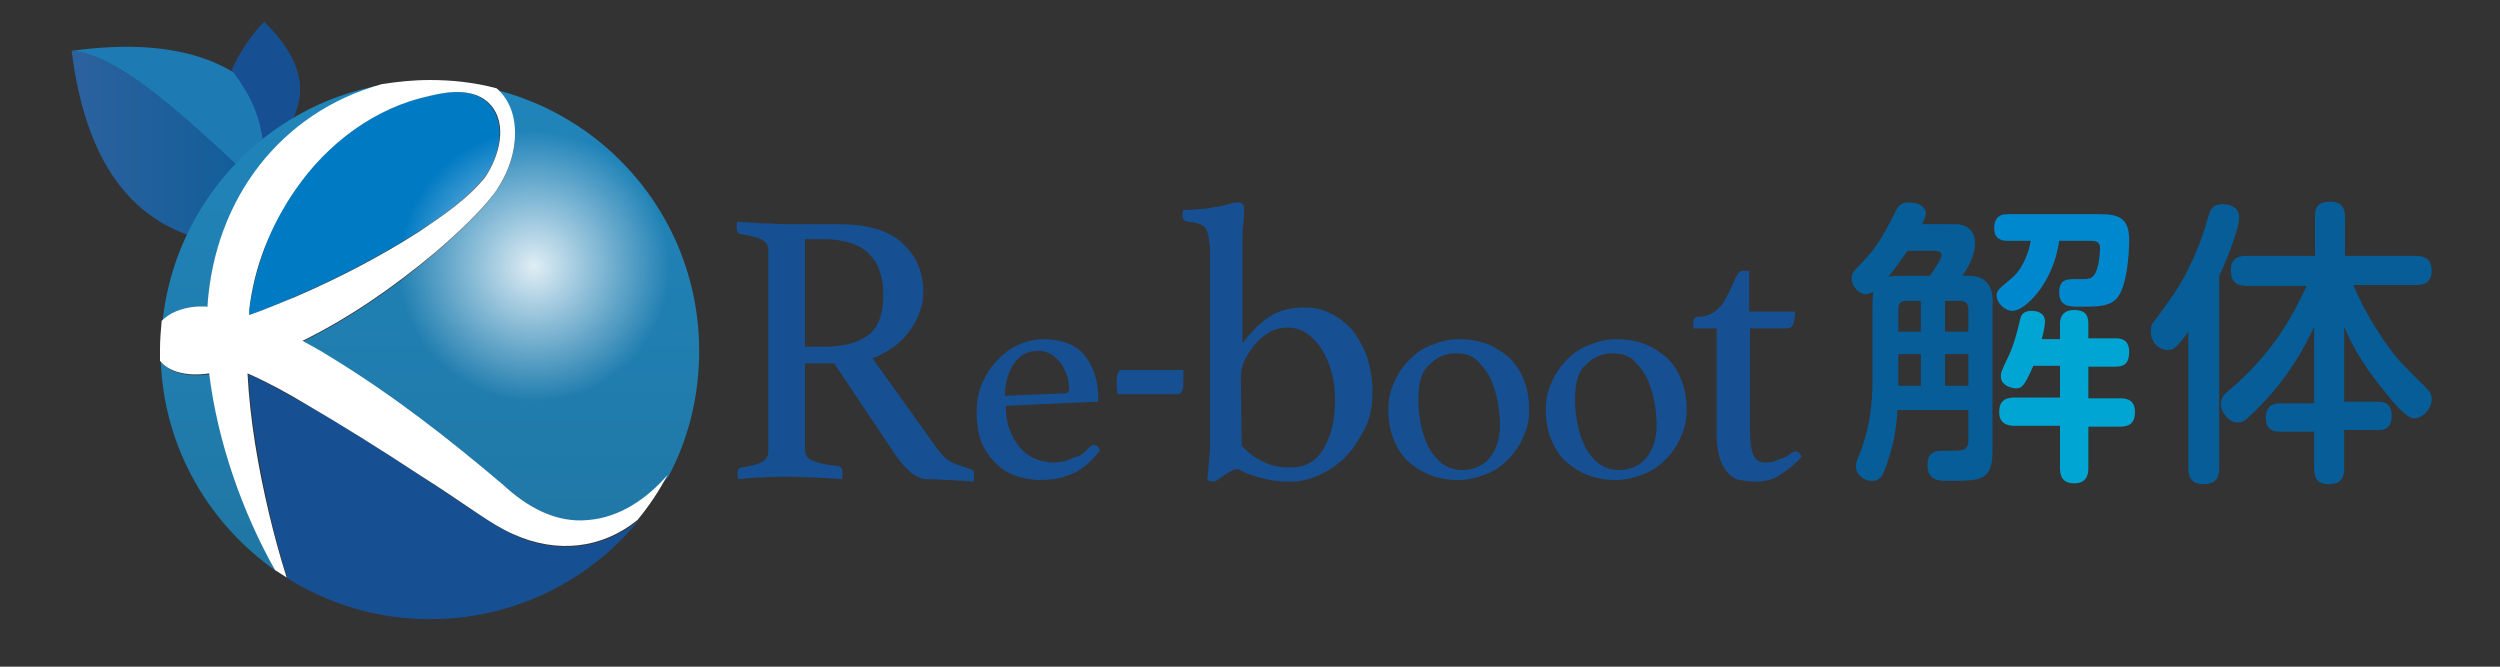 <?xml version="1.0" encoding="utf-8"?>
<!-- Generator: Adobe Illustrator 25.4.1, SVG Export Plug-In . SVG Version: 6.00 Build 0)  -->
<svg version="1.1" id="レイヤー_1" xmlns="http://www.w3.org/2000/svg" xmlns:xlink="http://www.w3.org/1999/xlink" x="0px"
	 y="0px" viewBox="0 0 300 80" style="enable-background:new 0 0 300 80;" xml:space="preserve">
<rect x="0" y="0" width="300" height="80" fill="#333333" stroke="none"/>
<style type="text/css">
	.st0{fill:#1E7AB2;}
	.st1{fill:url(#SVGID_1_);}
	.st2{fill:#165093;}
	.st3{fill:url(#SVGID_00000155855885346729958960000014723988315916477852_);}
	.st4{fill:url(#SVGID_00000031193294303291823640000004305120522886281896_);}
	.st5{fill:url(#SVGID_00000121987791535943699970000016037962407022200716_);}
	.st6{fill:#007AC3;}
	.st7{fill:url(#SVGID_00000024695963699683370400000017559682915307430272_);}
	.st8{fill:#FFFFFF;}
	.st9{opacity:0.86;fill:url(#SVGID_00000121997979826369938870000000582442005098176644_);enable-background:new    ;}
	.st10{fill:#065D97;}
	.st11{fill:#0088CF;}
	.st12{fill:#00A5D3;}
</style>
<g>
	<g>
		<g>
			<g>
				<path class="st0" d="M32.7,12.8c-2.4,5.7-0.3,11,5.3,16.1l0,0C24.1,15.8,15.3,6.8,8.6,6.1C20.3,4.5,28,6.9,32.7,12.8z"/>
				
					<linearGradient id="SVGID_1_" gradientUnits="userSpaceOnUse" x1="-1845.028" y1="64.188" x2="-1815.728" y2="64.188" gradientTransform="matrix(-1 0 0 -1 -1807.087 82)">
					<stop  offset="0" style="stop-color:#065D97"/>
					<stop  offset="1" style="stop-color:#2C619E"/>
				</linearGradient>
				<path class="st1" d="M8.6,6.1c6.6,0.6,15.5,9.6,29.3,22.7c-3.2,0.6-6.1,0.8-8.8,0.7c0-0.2-0.1-0.4-0.1-0.7
					c-0.7,0.1-1.4,0.3-2.1,0.4C16.8,27.9,10.4,20.6,8.6,6.1L8.6,6.1z"/>
			</g>
			<path class="st2" d="M31.7,18.5c5.5-4.9,6-10,0-15.9c-1.7,1.7-3.2,4.2-3.9,5.8C29.9,11.2,31.4,13.8,31.7,18.5"/>
			<g>
				<path class="st2" d="M61.7,64.2c-1.4-0.6-2.8-1.5-4-2.3c-2.4-1.6-4.7-3.1-7.1-4.7c-4.7-3.1-9.4-6.1-14.3-8.9
					c-1.6-0.8-4-2.3-6.5-3.4c0.3,5.7,1.4,11.4,2.6,16.9c0.6,2.5,1.3,5.1,2.1,7.6c5,3.1,10.8,4.9,17.1,4.9c10.1,0,19.1-4.6,25-11.8
					C72.3,65.9,66.9,66.6,61.7,64.2z"/>
				
					<linearGradient id="SVGID_00000036937555426003697900000012495020159279579790_" gradientUnits="userSpaceOnUse" x1="-369.811" y1="988.263" x2="-305.221" y2="988.263" gradientTransform="matrix(0 1 1 0 -955.613 379.572)">
					<stop  offset="0" style="stop-color:#2085BB"/>
					<stop  offset="0.555" style="stop-color:#207DAE"/>
					<stop  offset="1" style="stop-color:#1F74A0"/>
				</linearGradient>
				<path style="fill:url(#SVGID_00000036937555426003697900000012495020159279579790_);" d="M20.6,37.7c1.3-0.7,2.8-0.9,4.3-0.8
					c0-0.1,0-0.2,0-0.2c0.9-12.6,8.7-23,20.9-26.5c-14,2.5-24.8,14.1-26.3,28.4C19.8,38.3,20.1,38,20.6,37.7z"/>
				
					<linearGradient id="SVGID_00000050635874803300896650000004119913468267710901_" gradientUnits="userSpaceOnUse" x1="-369.811" y1="1015.713" x2="-305.221" y2="1015.713" gradientTransform="matrix(0 1 1 0 -955.613 379.572)">
					<stop  offset="0" style="stop-color:#2085BB"/>
					<stop  offset="0.555" style="stop-color:#207DAE"/>
					<stop  offset="1" style="stop-color:#1F74A0"/>
				</linearGradient>
				<path style="fill:url(#SVGID_00000050635874803300896650000004119913468267710901_);" d="M59.9,22.4c-0.4,0.6-0.9,1.3-1.4,1.9
					c-1.9,2.2-4.1,4.2-6.3,6.1C47.3,34.5,42,38.2,36.3,41c1.1,0.6,2.2,1.2,3.3,1.9c7.4,4.5,14.2,9.9,20.8,15.4
					c2.8,2.5,6.3,4.5,10.2,4.2c3.7-0.4,7-2.5,9.6-5.3c2.4-4.5,3.7-9.6,3.7-15.1c0-15.1-10.3-27.7-24.3-31.3
					C62.7,13.4,62.3,18.6,59.9,22.4z"/>
				
					<linearGradient id="SVGID_00000062870415320976458300000005889597322485004475_" gradientUnits="userSpaceOnUse" x1="-369.811" y1="981.813" x2="-305.221" y2="981.813" gradientTransform="matrix(0 1 1 0 -955.613 379.572)">
					<stop  offset="0" style="stop-color:#2085BB"/>
					<stop  offset="0.555" style="stop-color:#207DAE"/>
					<stop  offset="1" style="stop-color:#1F74A0"/>
				</linearGradient>
				<path style="fill:url(#SVGID_00000062870415320976458300000005889597322485004475_);" d="M21.3,44.7c-0.9-0.3-1.5-0.7-2-1.3
					c0.4,10.4,5.8,19.5,13.8,25.1c-3.9-6.9-6.8-15.4-7.9-23.6C23.9,45.1,22.6,45.1,21.3,44.7z"/>
				<path class="st6" d="M58.1,21.3c1.8-2.4,2.8-6.4,0.6-8.8c-1.8-1.9-4.8-1.6-7.2-1c-6.5,1.4-12.3,5.7-16,11.2
					c-3,4.3-4.9,9.3-5.6,14.5c0,0.2,0,0.4,0,0.6c1.8-0.6,3.7-1.4,5.5-2.2c5.1-2.2,10.1-4.8,14.8-7.8C53.1,25.9,56,23.9,58.1,21.3z"
					/>
				
					<linearGradient id="SVGID_00000026859818438132017800000016691219800436960434_" gradientUnits="userSpaceOnUse" x1="-340.572" y1="978.813" x2="-340.572" y2="978.813" gradientTransform="matrix(0 1 1 0 -955.613 379.572)">
					<stop  offset="0" style="stop-color:#2085BB"/>
					<stop  offset="0.555" style="stop-color:#207DAE"/>
					<stop  offset="1" style="stop-color:#1F74A0"/>
				</linearGradient>
				<path style="fill:url(#SVGID_00000026859818438132017800000016691219800436960434_);" d="M23.2,39L23.2,39L23.2,39z"/>
				<path class="st8" d="M70.6,62.4c-3.9,0.4-7.4-1.6-10.2-4.2C53.8,52.6,47,47.3,39.6,42.8c-1.1-0.7-2.2-1.3-3.3-1.9
					c5.7-2.8,11-6.5,15.9-10.6c2.2-1.9,4.4-3.9,6.3-6.1c0.5-0.6,1-1.2,1.4-1.9c2.4-3.8,2.8-9-0.3-11.7c-2.6-0.7-5.3-1-8-1
					c-2,0-3.9,0.2-5.8,0.5c-12.2,3.4-20,13.8-20.9,26.5c0,0.1,0,0.2,0,0.2c-1.5-0.1-2.9,0.1-4.3,0.8c-0.5,0.3-0.9,0.6-1.2,0.9
					c-0.1,1.1-0.2,2.3-0.2,3.4c0,0.5,0,0.9,0,1.4c0.5,0.6,1.1,1,2,1.3c1.3,0.4,2.6,0.4,3.9,0.2c1,8.2,4,16.7,7.9,23.6
					c0.5,0.3,0.9,0.6,1.4,0.9c-0.8-2.5-1.5-5.1-2.1-7.6C31,56.2,30,50.5,29.7,44.8c2.5,1.1,5,2.5,6.5,3.4C41,51,45.8,54,50.5,57.1
					c2.4,1.5,4.7,3.1,7.1,4.7c1.2,0.8,2.6,1.7,4,2.3c5.3,2.4,10.7,1.7,14.9-1.7c1.4-1.7,2.6-3.5,3.6-5.4
					C77.6,59.9,74.3,62.1,70.6,62.4z M23.2,39L23.2,39L23.2,39z M29.9,37.8c0-0.2,0-0.4,0-0.6c0.6-5.2,2.6-10.2,5.6-14.5
					c3.8-5.5,9.5-9.8,16.1-11.2c2.4-0.6,5.4-0.9,7.2,1c2.2,2.4,1.1,6.3-0.6,8.8c-2.2,2.7-5.1,4.6-7.9,6.5c-4.7,3-9.7,5.6-14.8,7.8
					C33.5,36.4,31.7,37.2,29.9,37.8z"/>
			</g>
			
				<radialGradient id="SVGID_00000104700744487509489380000009383128028453793678_" cx="64.1" cy="50.042" r="16.279" gradientTransform="matrix(1 0 0 -1 0 82)" gradientUnits="userSpaceOnUse">
				<stop  offset="0" style="stop-color:#FFFFFF"/>
				<stop  offset="1" style="stop-color:#FFFFFF;stop-opacity:0"/>
			</radialGradient>
			
				<circle style="opacity:0.86;fill:url(#SVGID_00000104700744487509489380000009383128028453793678_);enable-background:new    ;" cx="64.1" cy="32" r="16.3"/>
		</g>
		<g>
			<g>
				<path class="st10" d="M236.3,33.1h-0.8c0.5-0.8,1.5-2.2,1.5-4c0-1-0.5-1.6-1.2-2c-0.5-0.2-0.7-0.2-2-0.2h-3.1
					c0.1-0.4,0.4-0.9,0.4-1.3c0-0.7-0.7-1.3-2-1.3c-0.8,0-1.2,0.2-1.6,1c-1,2-1.9,3.8-3.4,5.5c-1.9,2-1.9,2-1.9,2.6
					c0,1,0.9,1.9,1.7,1.9c0.4,0,0.7-0.2,0.9-0.3c-0.1,0.7-0.1,1.4-0.1,1.7v8.9c0,3.1-0.4,6.1-1.6,9c-0.3,0.7-0.4,1-0.4,1.4
					c0,0.9,0.9,1.7,1.9,1.7s1.4-0.5,2-2.6c0.4-1.1,0.9-2.9,1.1-5.9h8.5v3.7c0,0.7-0.3,1-0.7,1.1c-0.2,0.1-1.5,0.1-2.3,0.1
					s-1.9,0-1.9,1.7c0,1.9,1.4,1.9,2.5,1.9c4,0,5.3,0,5.3-3.7V36.7C239.2,35.7,239.2,33.1,236.3,33.1z M230.5,46.3h-2.7v-3.8h2.7
					V46.3z M230.5,39.8h-2.7v-2.7c0-0.7,0.3-1,1-1h1.7V39.8z M231.6,33.1h-3.2c-0.7,0-1.3,0-1.8,0.1c0.6-0.7,1.4-1.8,2.3-3.1h3.2
					c0.2,0,0.9,0,0.9,0.5S231.8,32.8,231.6,33.1z M236.2,46.3h-2.8v-3.8h2.8V46.3z M236.2,39.8h-2.8v-3.7h1.8c0.7,0,1,0.4,1,1V39.8z
					"/>
				<path class="st11" d="M240.9,28.9c-0.7,0-1.6-0.2-1.6-1.5c0-1,0.4-1.7,1.6-1.7h11c2.3,0,3.6,0.4,3.6,3.1c0,1.9-0.3,5.5-1.4,6.9
					c-0.9,1.1-2.3,1.1-4.6,1.1c-1.1,0-2.4,0-2.4-1.7c0-1.6,1-1.6,1.8-1.6c1.8,0,2,0,2.4-0.5c0.5-0.6,0.7-2.4,0.7-3.2
					c0-0.9-0.6-0.9-1.3-0.9h-3.6c-0.7,5.1-4.1,8.4-5.6,8.4c-1,0-1.9-1-1.9-1.8c0-0.6,0.1-0.7,1.9-2.2c0.1-0.1,1.6-1.3,2.2-4.4
					C243.7,28.9,240.9,28.9,240.9,28.9z"/>
				<path class="st12" d="M247.2,40.6v-1.8c0-0.8,0.4-1.6,1.7-1.6c1.2,0,1.7,0.5,1.7,1.6v1.8h3.3c0.4,0,1.6,0,1.6,1.6
					c0,1.3-0.5,1.8-1.6,1.8h-3.3v3.8h3.8c0.5,0,1.8,0,1.8,1.6c0,1.2-0.5,1.8-1.8,1.8h-3.8v5c0,0.6-0.1,1.8-1.7,1.8
					c-1.4,0-1.7-0.9-1.7-1.8v-5.1h-5.4c-0.4,0-1.9,0-1.9-1.6c0-1.3,0.6-1.8,1.9-1.8h5.4v-3.8H244c-1.1,2.5-1.4,2.7-2.1,2.7
					c-0.1,0-1.8-0.1-1.8-1.5c0-0.4,0.1-0.6,0.8-2.1c0.7-1.4,1.1-2.9,1.5-4.6c0.1-0.6,0.4-1.1,1.4-1.1c0.4,0,1.6,0.1,1.6,1.3
					c0,0.6-0.3,1.8-0.4,2.1h2.2V40.6z"/>
				<path class="st10" d="M266.3,56.2c0,0.5,0,1.9-1.8,1.9c-1.6,0-1.9-0.9-1.9-1.9V39.8c-1.5,2.1-1.9,2.2-2.5,2.2c-1,0-2-0.9-2-2.2
					c0-0.6,0.1-1,0.6-1.5c2.3-3.2,3.1-4.2,4.6-7.5c0.6-1.4,1.2-3,1.7-4.8c0.2-0.8,0.5-1.5,1.7-1.5c0.2,0,2,0,2,1.6s-2.1,6.5-2.4,7
					L266.3,56.2L266.3,56.2z M277.7,39.2c-2.7,5.9-6.1,9.2-7.8,10.8c-0.6,0.6-0.9,0.7-1.4,0.7c-1.1,0-2-1.3-2-2.2
					c0-0.7,0.3-1.1,0.9-1.6c5.9-4.9,8.2-10.1,9.4-12.6h-7.2c-1.2,0-1.9-0.5-1.9-1.9c0-1.7,1.4-1.7,1.9-1.7h8.2V26
					c0-1.4,0.6-1.8,1.9-1.8c1.7,0,1.7,1.4,1.7,1.8v4.7h8.5c0.8,0,1.9,0.2,1.9,1.8c0,1.7-1.4,1.7-1.9,1.7h-7.5c0.8,1.9,1.9,4.1,3.9,7
					c1.6,2.2,1.8,2.3,4.7,5.2c0.6,0.6,0.8,0.9,0.8,1.5c0,1.2-1.1,2.3-2.1,2.3c-0.9,0-2.4-1.8-3.2-2.8c-1-1.2-3.6-4.3-5.2-8.2v9h4
					c0.7,0,1.7,0.1,1.7,1.7c0,1.7-1.1,1.7-1.7,1.7h-4v4.6c0,1.4-0.6,1.9-1.9,1.9c-1.7,0-1.7-1.3-1.7-1.9v-4.4h-4
					c-0.6,0-1.8,0-1.8-1.7s1.3-1.7,1.8-1.7h4L277.7,39.2L277.7,39.2z"/>
			</g>
			<g>
				<path class="st2" d="M100.1,43.6h-3.5v10.3c0,0.7,0.3,1.2,1,1.4c0.6,0.3,1.6,0.5,2.9,0.6c0.4,0.1,0.6,0.3,0.6,0.8
					c0,0.2,0,0.5-0.1,0.8c-0.8-0.1-1.9-0.1-3.1-0.2c-1.2,0-2.4-0.1-3.5-0.1c-0.8,0-1.7,0-2.8,0.1c-1.1,0-2.1,0.1-3,0.2
					c-0.1-0.3-0.1-0.6-0.1-0.7c0-0.4,0.2-0.7,0.5-0.7c1.2-0.2,2-0.4,2.5-0.7s0.7-0.7,0.7-1.3v-24c0-0.6-0.2-1-0.7-1.3
					s-1.3-0.5-2.6-0.7c-0.3,0-0.5-0.3-0.5-0.8c0-0.2,0-0.4,0.1-0.7c0.9,0.1,1.9,0.1,2.9,0.2c1,0,1.9,0.1,2.9,0.1h6.3
					c3.4,0,5.9,0.7,7.6,2.2s2.6,3.5,2.6,6c0,0.7-0.1,1.4-0.4,2.2c-0.2,0.7-0.6,1.5-1.1,2.2s-1.1,1.4-1.9,2s-1.7,1.1-2.7,1.5
					l7.8,10.9c0.6,0.8,1.2,1.4,2,1.7c0.7,0.3,1.4,0.5,2,0.7c0.3,0.1,0.4,0.3,0.4,0.7c0,0.2,0,0.5-0.1,0.8c-0.7-0.1-1.6-0.1-2.6-0.2
					c-1,0-2-0.1-2.9-0.1c-0.7,0-1.3-0.3-2-0.8c-0.7-0.6-1.3-1.3-1.9-2.2L100.1,43.6z M99.1,41.6c2.2,0,3.9-0.5,5.1-1.4
					s1.8-2.5,1.8-4.8c0-1-0.1-1.9-0.4-2.7c-0.2-0.8-0.6-1.5-1.2-2.1c-0.5-0.6-1.3-1.1-2.2-1.4c-0.9-0.3-2-0.5-3.3-0.5h-2.3v12.9
					H99.1z"/>
				<path class="st2" d="M130.7,53.7c0.2-0.2,0.4-0.3,0.6-0.3c0.3,0,0.5,0.2,0.7,0.6c-0.3,0.5-0.7,0.9-1.1,1.3
					c-0.4,0.4-0.9,0.8-1.5,1.2c-0.6,0.3-1.3,0.6-2,0.8c-0.8,0.2-1.6,0.3-2.6,0.3s-2-0.2-2.9-0.5s-1.7-0.8-2.4-1.5
					c-0.7-0.7-1.3-1.5-1.7-2.5c-0.4-1-0.6-2.2-0.6-3.6c0-1.3,0.2-2.5,0.7-3.6s1.1-2,1.9-2.8s1.6-1.4,2.6-1.8
					c0.9-0.4,1.9-0.6,2.7-0.6c2.3,0,4.1,0.7,5.1,2c1.1,1.4,1.6,3.1,1.6,5.3c0,0.2-0.1,0.2-0.2,0.2l-10.9,0.5c0,1,0.1,1.9,0.4,2.7
					s0.7,1.6,1.2,2.2c0.5,0.6,1.1,1.1,1.8,1.4c0.7,0.3,1.5,0.5,2.4,0.5c0.8,0,1.6-0.2,2.3-0.6C129.6,54.8,130.2,54.3,130.7,53.7z
					 M124.6,42.1c-1.3,0-2.2,0.5-2.9,1.5c-0.7,1-1.1,2.3-1.1,3.9l7.1-0.3c0.4,0,0.6-0.2,0.6-0.5c0-0.5-0.1-1-0.2-1.5
					c-0.2-0.5-0.4-1-0.7-1.5c-0.3-0.4-0.7-0.8-1.1-1.1C125.8,42.3,125.3,42.1,124.6,42.1z"/>
				<path class="st2" d="M142,44.5c0,0.2,0,0.4,0,0.5c0,0.2,0,0.3,0,0.5c0,0.5,0,1-0.1,1.3s-0.3,0.5-0.5,0.5h-7.3
					c0-0.2-0.1-0.5-0.1-0.8s0-0.5,0-0.7c0-0.9,0.2-1.4,0.6-1.4h7.4V44.5z"/>
				<path class="st2" d="M145.1,29.3c0-0.9-0.2-1.6-0.5-2s-1-0.6-2.1-0.7c-0.4-0.1-0.6-0.3-0.6-0.7c0-0.2,0-0.4,0.1-0.7
					c0.4,0,1,0,1.7-0.1c0.7,0,1.3-0.1,1.8-0.2c0.7-0.1,1.4-0.2,1.9-0.4c0.6-0.2,1-0.2,1.2-0.2c0.4,0,0.7,0.2,0.7,0.7s0,1.1-0.1,1.8
					c-0.1,0.7-0.1,1.5-0.1,2.5v11.9c1.1-1.5,2.3-2.6,3.4-3.3c1.1-0.7,2.5-1,4.1-1c1.1,0,2.1,0.2,3,0.7c1,0.4,1.8,1.1,2.6,1.9
					c0.7,0.9,1.3,1.9,1.8,3.2c0.4,1.2,0.7,2.7,0.7,4.3c0,1.7-0.3,3.3-1,4.6s-1.5,2.5-2.4,3.4c-1,0.9-2,1.6-3.2,2.1s-2.2,0.7-3.2,0.7
					c-1.2,0-2.3-0.1-3.4-0.4c-1.1-0.3-2.1-0.6-2.9-1.1c-0.3,0-0.7,0.1-1,0.3s-0.6,0.3-0.8,0.5s-0.5,0.3-0.7,0.5
					c-0.2,0.1-0.4,0.2-0.5,0.2c-0.2,0-0.5-0.1-0.7-0.2c0-0.5,0.1-0.9,0.1-1.3c0-0.4,0.1-0.8,0.1-1.1c0-0.4,0.1-0.8,0.1-1.1
					c0-0.4,0-0.8,0-1.3V29.3H145.1z M149,53.5c0.8,0.8,1.6,1.5,2.6,1.9c0.9,0.5,2,0.7,3.2,0.7c1.8,0,3.1-0.7,4-2.2s1.4-3.4,1.4-5.8
					c0-1.2-0.1-2.3-0.4-3.4c-0.3-1.1-0.7-2-1.2-2.8s-1.1-1.4-1.8-1.9s-1.5-0.7-2.5-0.7c-0.6,0-1.2,0.2-1.9,0.5
					c-0.6,0.4-1.2,0.8-1.7,1.4c-0.5,0.6-0.9,1.2-1.3,1.9c-0.3,0.7-0.5,1.4-0.5,2.1L149,53.5L149,53.5z"/>
				<path class="st2" d="M166.6,49.2c0-1.2,0.2-2.3,0.7-3.3c0.4-1,1-1.9,1.8-2.7s1.6-1.4,2.7-1.8c1-0.4,2.1-0.7,3.3-0.7
					s2.4,0.2,3.4,0.6c1,0.4,1.9,1,2.7,1.7c0.7,0.7,1.3,1.6,1.7,2.7c0.4,1,0.6,2.2,0.6,3.4s-0.2,2.3-0.7,3.3c-0.4,1-1,1.9-1.8,2.7
					s-1.6,1.4-2.7,1.8c-1,0.4-2.1,0.7-3.3,0.7s-2.4-0.2-3.4-0.6c-1-0.4-1.9-1-2.7-1.7c-0.7-0.7-1.3-1.6-1.7-2.7
					C166.8,51.6,166.6,50.5,166.6,49.2z M170.2,48c0,0.9,0.1,1.9,0.3,2.9s0.5,1.9,0.9,2.7s1,1.5,1.6,2c0.7,0.5,1.5,0.8,2.4,0.8
					c1.4,0,2.6-0.5,3.4-1.5c0.8-1,1.2-2.3,1.2-3.9c0-0.9-0.1-1.9-0.3-2.9s-0.5-2-0.9-2.8s-1-1.5-1.6-2.1c-0.7-0.6-1.5-0.8-2.5-0.8
					c-1.3,0-2.4,0.5-3.2,1.4C170.6,44.5,170.2,46,170.2,48z"/>
				<path class="st2" d="M185.5,49.2c0-1.2,0.2-2.3,0.7-3.3c0.4-1,1-1.9,1.8-2.7s1.6-1.4,2.7-1.8c1-0.4,2.1-0.7,3.3-0.7
					s2.4,0.2,3.4,0.6c1,0.4,1.9,1,2.7,1.7c0.7,0.7,1.3,1.6,1.7,2.7c0.4,1,0.6,2.2,0.6,3.4s-0.2,2.3-0.7,3.3c-0.4,1-1,1.9-1.8,2.7
					s-1.6,1.4-2.7,1.8c-1,0.4-2.1,0.7-3.3,0.7s-2.4-0.2-3.4-0.6c-1-0.4-1.9-1-2.7-1.7c-0.7-0.7-1.3-1.6-1.7-2.7
					C185.7,51.6,185.5,50.5,185.5,49.2z M189,48c0,0.9,0.1,1.9,0.3,2.9s0.5,1.9,0.9,2.7s1,1.5,1.6,2c0.7,0.5,1.5,0.8,2.4,0.8
					c1.4,0,2.6-0.5,3.4-1.5c0.8-1,1.2-2.3,1.2-3.9c0-0.9-0.1-1.9-0.3-2.9s-0.5-2-0.9-2.8s-1-1.5-1.6-2.1c-0.7-0.6-1.5-0.8-2.5-0.8
					c-1.3,0-2.4,0.5-3.2,1.4C189.4,44.5,189,46,189,48z"/>
				<path class="st2" d="M214.8,54.5c0.2-0.2,0.3-0.2,0.4-0.3c0.1,0,0.2,0,0.3,0c0.3,0,0.5,0.2,0.7,0.6c-0.8,0.9-1.7,1.6-2.6,2.2
					c-0.9,0.6-1.9,0.8-3,0.8c-0.6,0-1.2-0.1-1.8-0.2c-0.6-0.1-1-0.4-1.4-0.8c-0.4-0.4-0.7-1-1-1.7c-0.2-0.7-0.4-1.6-0.4-2.7v-13
					h-2.8v-0.5c0-0.2,0-0.4,0.1-0.6c0.1-0.2,0.2-0.3,0.5-0.3c0.8,0,1.5-0.2,2.1-0.7c0.5-0.4,1-1,1.3-1.7c0.4-0.7,0.7-1.4,1-2.1
					c0.3-0.7,0.6-1,0.9-1h0.8v4.9h5.5c0,0.7-0.1,1.1-0.2,1.5c-0.1,0.3-0.4,0.5-0.8,0.5H210V51c0,1,0,1.8,0.1,2.4
					c0.1,0.6,0.2,1.1,0.4,1.4c0.2,0.3,0.4,0.5,0.7,0.6c0.2,0.1,0.5,0.1,0.8,0.1c0.5,0,1-0.1,1.5-0.4C214,55,214.4,54.8,214.8,54.5z"
					/>
			</g>
		</g>
	</g>
</g>
</svg>
